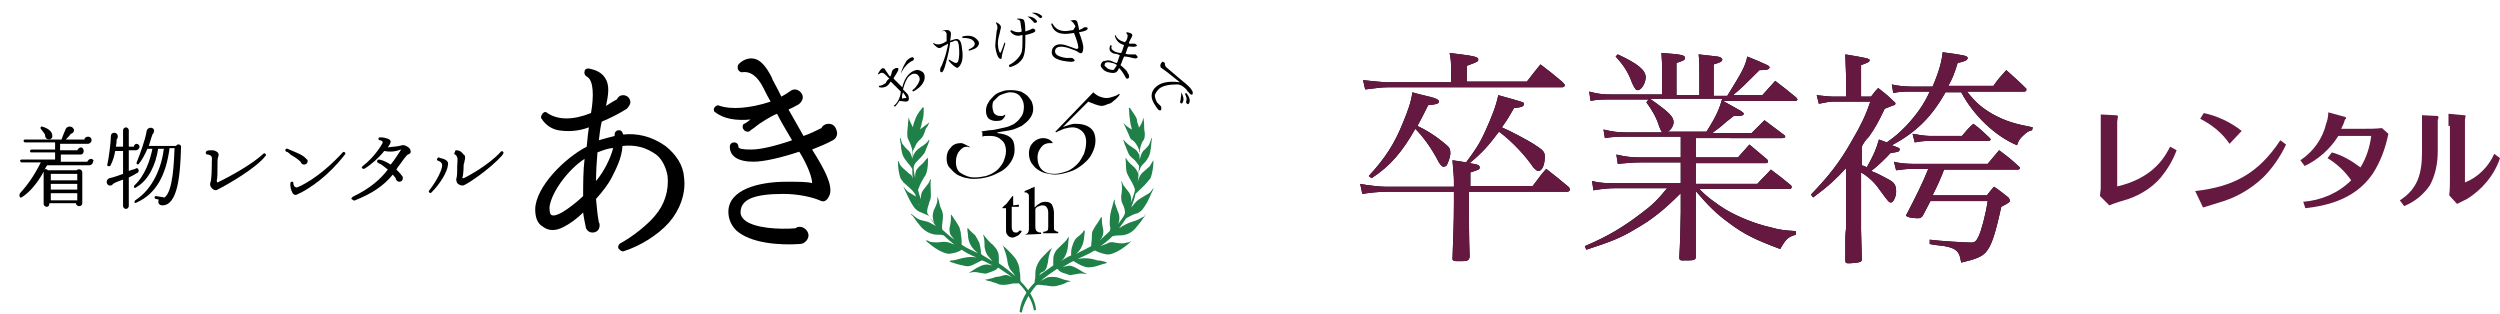 <?xml version="1.0" encoding="utf-8"?>
<!-- Generator: Adobe Illustrator 27.2.0, SVG Export Plug-In . SVG Version: 6.00 Build 0)  -->
<svg version="1.2" baseProfile="tiny" id="レイヤー_1"
	 xmlns="http://www.w3.org/2000/svg" xmlns:xlink="http://www.w3.org/1999/xlink" x="0px" y="0px" width="349.4px" height="43.9px"
	 viewBox="0 0 349.4 43.9" overflow="visible" xml:space="preserve">
<path id="Path_3_" fill="#651940" d="M295.7,26.1c5.5-1.2,7-4.5,7.6-5.6l0.9,0.5c-0.5,1.4-1.3,2.7-2.2,3.8c-1.2,1.4-2.8,2.4-4.5,3
	c-0.4,0.1-2.3,0.7-2.7,0.9l-1.3-1.3c0-0.4,0.1-0.8,0.1-1.2V16l2,0.1c0.4,0,0.4,0.1,0.4,0.2s-0.1,0.6-0.1,0.7v9.1L295.7,26.1z"/>
<path id="Shape_5_" fill="#651940" d="M306.8,26.7c5.3-0.6,8.8-2.4,11.9-7.1l0.8,0.6c-0.8,1.7-1.9,3.3-3.2,4.6
	c-1.6,1.5-3.4,2.6-5.5,3.3c-0.4,0.1-2.5,0.8-2.9,0.9L306.8,26.7z M311.6,20.1c-1-1.5-2.5-2.7-4.1-3.5l0.5-0.8
	c1.9,0.4,3.8,1.3,5.3,2.5L311.6,20.1z"/>
<path id="Path_4_" fill="#651940" d="M321.9,28.2c2.5-0.2,4.9-1.2,6.7-3c-0.9-1.3-2-2.3-3.3-3.1l0.6-0.8c1.5,0.4,2.8,1.2,4,2.1
	c0.8-1.3,1.3-2.8,1.5-4.4h-4.6c-1.1,1.8-2.8,3.3-4.7,4.2l-0.6-0.8c1.8-1.2,3.1-3,3.6-5.1c0.2-0.5,0.3-1.1,0.3-1.6l2.2,0.6
	c0.1,0,0.3,0.1,0.3,0.2s-0.2,0.2-0.2,0.3c-0.1,0.4-0.3,0.8-0.5,1.2h3.1c0.9,0,1.7,0,2.6-0.1l0.9,0.8c-0.4,2-1.1,3.9-2.2,5.6
	c-2.6,3.8-6.9,4.5-9.4,4.8L321.9,28.2z"/>
<path id="Shape_6_" fill="#651940" d="M340.7,21.1c0,1.7-0.3,3.3-1.1,4.8c-0.9,1.3-2.1,2.3-3.6,2.9l-0.6-0.8
	c2.5-1.6,3.1-3.7,3.1-6.8v-5.1l2,0.1c0.1,0,0.3,0,0.3,0.2s-0.1,0.3-0.1,0.4L340.7,21.1L340.7,21.1z M342.2,17.6v-1.7l2.1,0.2
	c0.1,0,0.3,0,0.3,0.1s-0.1,0.4-0.1,0.5v8.8c1.8-0.7,3.3-2.2,4.1-4l0.8,0.6c-0.8,2.4-2.5,4.4-4.6,5.7l-1.4,0.7l-1.1-1.2
	c0.1-0.8,0.1-1.6,0.1-2.4v-7.3L342.2,17.6z"/>
<path id="path-1" d="M205.3,26h8.9c0.8-1,1-1.4,1.9-2.4c1.4,1.1,1.8,1.4,3.1,2.5c0.2,0.2,0.2,0.3,0.2,0.4c0,0.2-0.2,0.3-0.4,0.3
	h-13.7c0,4.4,0,6.2,0.1,9.1c-0.1,0.5-0.3,0.6-1.1,0.6c-0.4,0-0.6,0-0.6,0h-0.1c-0.4,0-0.6-0.1-0.6-0.3c0.1-3,0.2-5.1,0.2-7.8
	c0-0.3,0-1,0-1.6h-9.5c-0.8,0-2.1,0.1-3.3,0.3l-0.3-1.4c1,0.2,2.8,0.4,3.6,0.4h9.5v-0.9c0-0.6-0.1-1.3-0.2-2.8
	c0.9,0.1,1.3,0.2,1.9,0.3c1.2-1.6,1.9-2.6,2.7-4.4c0.9-2,1.5-3.5,1.8-5c3.6,1,3.6,1,3.6,1.2c0,0.4-0.4,0.5-1.4,0.6
	c-0.6,1-0.7,1.3-1.7,2.7c1.2,0.5,3.6,1.8,4.4,2.3c1.4,0.9,1.6,1.1,1.6,1.8c0,1.2-0.4,2-0.9,2c-0.2,0-0.4-0.2-0.7-0.5
	c-1-1.5-2.9-3.6-4.8-5c-1.5,2-2.3,2.9-4.1,4.4c0.6,0.1,1,0.2,1,0.2c0.3,0.1,0.4,0.2,0.4,0.4c0,0.3-0.1,0.3-1.3,0.7V26H205.3z
	 M205.1,11.4h8.3c1-1.3,1-1.3,1.9-2.4c1.3,1,1.7,1.3,3,2.4c0.2,0.2,0.4,0.4,0.4,0.5c0,0.2-0.2,0.3-0.4,0.3h-24.4
	c-0.8,0-1.4,0.1-3.1,0.3l-0.3-1.3c0.9,0.1,2.9,0.3,3.4,0.3h8.9V9.6c0-0.7,0-1.2-0.2-2.2c3.2,0.4,4,0.5,4,0.9c0,0.3,0,0.3-1.6,0.9
	v2.2H205.1z M191.7,24.9l-0.4-0.3c2.3-2.5,3.6-4.5,4.8-7.5c0.7-1.7,1.1-2.8,1.3-4.2c0.6,0.2,1.2,0.3,1.5,0.4
	c1.8,0.4,2.2,0.6,2.2,0.9c0,0.3-0.4,0.4-1.5,0.5c-0.7,1.4-1,2-1.5,2.9c1.1,0.5,2.4,1.3,3.5,2.2c1,0.8,1.1,0.9,1.1,1.7
	c0,0.4-0.3,1.2-0.5,1.6c-0.1,0.1-0.3,0.2-0.4,0.2c-0.3,0-0.4-0.2-0.7-0.6c-1-2-2.3-3.7-3.3-4.7C196,21.2,194.3,23.2,191.7,24.9z
	 M237,19.1V22h5.9c0.7-0.8,0.9-1,1.6-1.8c1.1,0.9,1.4,1.2,2.5,2.1c0.1,0.2,0.1,0.3,0.1,0.3c0,0.1-0.1,0.2-0.3,0.2H237v2.9h8.6
	c0.8-0.9,1.1-1.1,1.9-2c1.2,0.9,1.6,1.2,2.8,2.2c0.1,0.1,0.1,0.2,0.1,0.3c0,0.1-0.1,0.2-0.4,0.2h-12.5c0.9,1,2.4,2.1,3.7,2.9
	c1.7,1,4.1,2,6.4,2.5c1,0.3,1.8,0.4,3.4,0.5v0.5c-1.1,0.3-1.4,0.6-2.2,2c-3.5-1.3-5.1-2.1-7.1-3.6c-1.8-1.3-3-2.5-4.7-4.5v3.2
	c0,0.6,0,2.6,0,6c0,0.5-0.3,0.5-1.9,0.5c-0.3,0-0.4-0.1-0.4-0.4v-0.1c0.1-1.5,0.2-5,0.2-6.2V27c-2.3,2.3-4,3.7-6.5,5.1
	c-1.8,1.1-3.3,1.7-6.7,2.8l-0.2-0.5c3.3-1.4,5.4-2.7,7.9-4.6c1.6-1.2,2.3-1.9,3.6-3.5h-7c-1.2,0-2.2,0.1-3.3,0.3l-0.2-1.3
	c1.2,0.3,2,0.3,3.5,0.3h8.9v-2.9h-5.7c-1,0-2,0.1-3.1,0.2l-0.2-1.3c1.3,0.3,2.1,0.4,3.3,0.4h5.7v-2.9h-7.6c-1.1,0-1.8,0-3,0.2
	l-0.2-1.2c1.3,0.3,1.9,0.4,3.2,0.4h5c-0.2-0.3-0.2-0.3-0.4-0.8c-0.4-1.3-1-2.3-1.8-3.4l0.3-0.4h-4.9c-1.6,0-2.2,0-3.2,0.2l-0.2-1.3
	c1.5,0.4,2.1,0.4,3.4,0.4h6.8v-2.9c0-1,0-1.6-0.1-2.9c2.8,0.2,3.3,0.3,3.3,0.7c0,0.3-0.3,0.4-1.2,0.7v4.5h3.2v-2.9
	c0-1.4,0-1.8-0.1-2.8c2.7,0.3,2.8,0.3,3,0.4s0.3,0.2,0.3,0.3c0,0.3-0.2,0.4-1.2,0.7v4.4h1.9c2.1-3.4,2.5-4.1,2.8-5.5
	c1,0.4,2.2,0.9,2.8,1.2c0.2,0.1,0.3,0.2,0.3,0.3c0,0.3-0.3,0.4-1.4,0.4c-2.3,2.3-2.4,2.4-3.7,3.5h4.1l1.8-2c1.3,1,1.7,1.3,2.9,2.3
	c0.1,0.1,0.2,0.2,0.2,0.3s-0.1,0.2-0.3,0.2h-10.1c1.1,0.6,1.1,0.6,2.5,1.4c0.3,0.2,0.4,0.3,0.4,0.4c0,0.2-0.3,0.3-0.7,0.3
	c0,0-0.4,0-0.7,0c-0.4,0.3-0.7,0.6-0.9,0.7c-1.2,1.1-1.5,1.2-2.1,1.7h5.5c0.8-0.8,1-1,1.8-1.8c1.2,0.9,1.6,1.2,2.8,2.1
	c0.1,0.1,0.1,0.2,0.1,0.2c0,0.1-0.1,0.2-0.4,0.2H237L237,19.1L237,19.1z M240.7,13.8h-10.1c2.7,1.9,3.3,2.5,3.3,3.3
	c0,0.4-0.3,1-0.8,1.3h5.4C239.9,16.2,240.3,15.2,240.7,13.8z M225.8,7.9l0.3-0.3c2.8,1.3,3.9,2.2,3.9,3.2c0,0.8-0.6,1.8-1.1,1.8
	c-0.3,0-0.4-0.2-0.8-1C227.6,10.2,227,9.2,225.8,7.9z M269.5,23.6h-2.2c-0.9,0-1.4,0.1-2.3,0.2l-0.3-1.2c0.6,0.2,1.8,0.3,2.6,0.3
	h10.5c0.7-0.8,0.9-1.1,1.6-1.9c1.2,0.9,1.6,1.2,2.8,2.3c0.1,0.1,0.1,0.1,0.1,0.2s-0.1,0.2-0.3,0.2h-10.3c-0.4,1.1-0.9,2.2-1.6,3.6
	h7.6c0.4-0.5,0.5-0.7,1-1.2c0.9,0.6,1.2,0.9,2,1.5c0.1,0.2,0.2,0.3,0.2,0.4c0,0.2,0,0.3-1.2,0.9c-0.9,4.1-1.4,5.5-2.2,6.4
	c-0.6,0.6-1.3,0.9-3.4,1.4c-0.2-1.2-0.4-1.5-1-1.9c-0.4-0.2-1-0.4-2.1-0.5l-0.8-0.1l-0.5-0.1v-0.6c1.6,0.2,5,0.4,5.8,0.4
	c0.5,0,0.7-0.2,1-0.8c0.4-0.8,1-3,1.3-5h-8c-0.6,1.2-0.7,1.3-1.1,2.1c-0.3,0.3-0.4,0.3-0.7,0.3c-0.9,0-1.6-0.2-1.6-0.4
	c0,0,0-0.1,0.1-0.2C267.6,27.8,268.8,25.4,269.5,23.6z M260.2,20.5v2.6c0.3,0.1,0.4,0.1,0.7,0.3c1-1.8,1.3-2.5,1.7-3.9
	c0.5,0.2,0.6,0.2,1.1,0.4c1.3-0.9,1.8-1.4,2.7-2.3c1.4-1.5,2.5-3,3.3-4.8h-2.6c-1,0-1.6,0-2.5,0.2l-0.2-1.2c0.7,0.2,2,0.3,2.8,0.3
	h2.9c0.9-2.1,1.3-3.6,1.4-4.8c3,0.4,3.5,0.5,3.5,0.8s-0.4,0.5-1.4,0.7c-0.5,1.6-0.7,2.1-1.3,3.2h6.3c0.7-1,0.9-1.2,1.8-2.2
	c1.2,1.1,1.6,1.4,2.8,2.6c0,0.1,0,0.1,0,0.2c0,0.1-0.1,0.2-0.3,0.2h-8c1.3,1.6,2,2.2,3.5,3.1c1.8,1,3.1,1.4,5.7,1.9l-0.1,0.4
	c-0.5,0.1-0.8,0.3-1.4,0.9c-0.4,0.4-0.5,0.6-0.7,1.2c-3.1-1.3-6.1-4.2-7.8-7.4h-2.2c-1.9,3.4-4.1,5.6-7.5,7.4
	c1.1,0.4,1.1,0.4,1.1,0.6c0,0.1-0.1,0.2-0.2,0.3c0,0-0.4,0.1-1.1,0.2c-0.5,0.6-2.1,2.1-2.7,2.5c0.8,0.3,1.4,0.6,2.3,1.1
	c1,0.5,1.2,0.9,1.2,1.8c0,0.7-0.4,1.5-0.7,1.5c-0.3,0-0.3,0-1.7-1.9c-0.6-0.9-1.6-1.8-2.5-2.3v8c0,0.8,0.1,2.9,0.1,4.2
	c0,0.2-0.1,0.2-0.2,0.3c-0.2,0.1-1.2,0.2-1.7,0.2c-0.3,0-0.4-0.1-0.4-0.4c0-0.9,0-0.9,0-2.5c0-0.5,0-1.2,0.1-2v-8.4
	c-1.4,1.5-2.3,2.4-4.6,4.1l-0.3-0.4c2.5-2.6,4-4.5,5.7-7.5c1.3-2.2,2-3.7,2.6-5.5h-5.2c-0.5,0-1,0.1-2,0.3l-0.3-1.2
	c0.8,0.1,1.8,0.2,2.3,0.2h1.8v-3c0-0.5-0.1-2.1-0.1-2.9c3,0.5,3.4,0.6,3.4,0.8c0,0.3-0.4,0.4-1.2,0.7v4.4h1.4c0.4-0.5,0.5-0.7,1-1.2
	c1,0.8,1.3,1,2.2,1.9c0.2,0.1,0.2,0.2,0.2,0.3s-0.1,0.2-0.2,0.2s-0.5,0.2-1.3,0.5c-0.8,1.7-1.4,2.8-2.2,3.9
	C260.6,19.7,260.4,20.1,260.2,20.5z M267.6,19.9l-0.3-1.2c0.6,0.1,1.7,0.3,2.4,0.3h4.5c0.6-0.7,0.8-1,1.6-1.7c1.1,0.8,1.3,1.1,2.3,2
	c0.1,0.1,0.1,0.2,0.1,0.2c0,0.1-0.1,0.2-0.4,0.2h-8.2C269.2,19.7,268.7,19.7,267.6,19.9z"/>
<path id="path-1_1_" fill="#651940" d="M205.3,26h8.9c0.8-1,1-1.4,1.9-2.4c1.4,1.1,1.8,1.4,3.1,2.5c0.2,0.2,0.2,0.3,0.2,0.4
	c0,0.2-0.2,0.3-0.4,0.3h-13.7c0,4.4,0,6.2,0.1,9.1c-0.1,0.5-0.3,0.6-1.1,0.6c-0.4,0-0.6,0-0.6,0h-0.1c-0.4,0-0.6-0.1-0.6-0.3
	c0.1-3,0.2-5.1,0.2-7.8c0-0.3,0-1,0-1.6h-9.5c-0.8,0-2.1,0.1-3.3,0.3l-0.3-1.4c1,0.2,2.8,0.4,3.6,0.4h9.5v-0.9
	c0-0.6-0.1-1.3-0.2-2.8c0.9,0.1,1.3,0.2,1.9,0.3c1.2-1.6,1.9-2.6,2.7-4.4c0.9-2,1.5-3.5,1.8-5c3.6,1,3.6,1,3.6,1.2
	c0,0.4-0.4,0.5-1.4,0.6c-0.6,1-0.7,1.3-1.7,2.7c1.2,0.5,3.6,1.8,4.4,2.3c1.4,0.9,1.6,1.1,1.6,1.8c0,1.2-0.4,2-0.9,2
	c-0.2,0-0.4-0.2-0.7-0.5c-1-1.5-2.9-3.6-4.8-5c-1.5,2-2.3,2.9-4.1,4.4c0.6,0.1,1,0.2,1,0.2c0.3,0.1,0.4,0.2,0.4,0.4
	c0,0.3-0.1,0.3-1.3,0.7V26H205.3z M205.1,11.4h8.3c1-1.3,1-1.3,1.9-2.4c1.3,1,1.7,1.3,3,2.4c0.2,0.2,0.4,0.4,0.4,0.5
	c0,0.2-0.2,0.3-0.4,0.3h-24.4c-0.8,0-1.4,0.1-3.1,0.3l-0.3-1.3c0.9,0.1,2.9,0.3,3.4,0.3h8.9V9.6c0-0.7,0-1.2-0.2-2.2
	c3.2,0.4,4,0.5,4,0.9c0,0.3,0,0.3-1.6,0.9v2.2H205.1z M191.7,24.9l-0.4-0.3c2.3-2.5,3.6-4.5,4.8-7.5c0.7-1.7,1.1-2.8,1.3-4.2
	c0.6,0.2,1.2,0.3,1.5,0.4c1.8,0.4,2.2,0.6,2.2,0.9c0,0.3-0.4,0.4-1.5,0.5c-0.7,1.4-1,2-1.5,2.9c1.1,0.5,2.4,1.3,3.5,2.2
	c1,0.8,1.1,0.9,1.1,1.7c0,0.4-0.3,1.2-0.5,1.6c-0.1,0.1-0.3,0.2-0.4,0.2c-0.3,0-0.4-0.2-0.7-0.6c-1-2-2.3-3.7-3.3-4.7
	C196,21.2,194.3,23.2,191.7,24.9z M237,19.1V22h5.9c0.7-0.8,0.9-1,1.6-1.8c1.1,0.9,1.4,1.2,2.5,2.1c0.1,0.2,0.1,0.3,0.1,0.3
	c0,0.1-0.1,0.2-0.3,0.2H237v2.9h8.6c0.8-0.9,1.1-1.1,1.9-2c1.2,0.9,1.6,1.2,2.8,2.2c0.1,0.1,0.1,0.2,0.1,0.3c0,0.1-0.1,0.2-0.4,0.2
	h-12.5c0.9,1,2.4,2.1,3.7,2.9c1.7,1,4.1,2,6.4,2.5c1,0.3,1.8,0.4,3.4,0.5v0.5c-1.1,0.3-1.4,0.6-2.2,2c-3.5-1.3-5.1-2.1-7.1-3.6
	c-1.8-1.3-3-2.5-4.7-4.5v3.2c0,0.6,0,2.6,0,6c0,0.5-0.3,0.5-1.9,0.5c-0.3,0-0.4-0.1-0.4-0.4v-0.1c0.1-1.5,0.2-5,0.2-6.2V27
	c-2.3,2.3-4,3.7-6.5,5.1c-1.8,1.1-3.3,1.7-6.7,2.8l-0.2-0.5c3.3-1.4,5.4-2.7,7.9-4.6c1.6-1.2,2.3-1.9,3.6-3.5h-7
	c-1.2,0-2.2,0.1-3.3,0.3l-0.2-1.3c1.2,0.3,2,0.3,3.5,0.3h8.9v-2.9h-5.7c-1,0-2,0.1-3.1,0.2l-0.2-1.3c1.3,0.3,2.1,0.4,3.3,0.4h5.7
	v-2.9h-7.6c-1.1,0-1.8,0-3,0.2l-0.2-1.2c1.3,0.3,1.9,0.4,3.2,0.4h5c-0.2-0.3-0.2-0.3-0.4-0.8c-0.4-1.3-1-2.3-1.8-3.4l0.3-0.4h-4.9
	c-1.6,0-2.2,0-3.2,0.2l-0.2-1.3c1.5,0.4,2.1,0.4,3.4,0.4h6.8v-2.9c0-1,0-1.6-0.1-2.9c2.8,0.2,3.3,0.3,3.3,0.7c0,0.3-0.3,0.4-1.2,0.7
	v4.5h3.2v-2.9c0-1.4,0-1.8-0.1-2.8c2.7,0.3,2.8,0.3,3,0.4s0.3,0.2,0.3,0.3c0,0.3-0.2,0.4-1.2,0.7v4.4h1.9c2.1-3.4,2.5-4.1,2.8-5.5
	c1,0.4,2.2,0.9,2.8,1.2c0.2,0.1,0.3,0.2,0.3,0.3c0,0.3-0.3,0.4-1.4,0.4c-2.3,2.3-2.4,2.4-3.7,3.5h4.1l1.8-2c1.3,1,1.7,1.3,2.9,2.3
	c0.1,0.1,0.2,0.2,0.2,0.3s-0.1,0.2-0.3,0.2h-10.1c1.1,0.6,1.1,0.6,2.5,1.4c0.3,0.2,0.4,0.3,0.4,0.4c0,0.2-0.3,0.3-0.7,0.3
	c0,0-0.4,0-0.7,0c-0.4,0.3-0.7,0.6-0.9,0.7c-1.2,1.1-1.5,1.2-2.1,1.7h5.5c0.8-0.8,1-1,1.8-1.8c1.2,0.9,1.6,1.2,2.8,2.1
	c0.1,0.1,0.1,0.2,0.1,0.2c0,0.1-0.1,0.2-0.4,0.2H237L237,19.1L237,19.1z M240.7,13.8h-10.1c2.7,1.9,3.3,2.5,3.3,3.3
	c0,0.4-0.3,1-0.8,1.3h5.4C239.9,16.2,240.3,15.2,240.7,13.8z M225.8,7.9l0.3-0.3c2.8,1.3,3.9,2.2,3.9,3.2c0,0.8-0.6,1.8-1.1,1.8
	c-0.3,0-0.4-0.2-0.8-1C227.6,10.2,227,9.2,225.8,7.9z M269.5,23.6h-2.2c-0.9,0-1.4,0.1-2.3,0.2l-0.3-1.2c0.6,0.2,1.8,0.3,2.6,0.3
	h10.5c0.7-0.8,0.9-1.1,1.6-1.9c1.2,0.9,1.6,1.2,2.8,2.3c0.1,0.1,0.1,0.1,0.1,0.2s-0.1,0.2-0.3,0.2h-10.3c-0.4,1.1-0.9,2.2-1.6,3.6
	h7.6c0.4-0.5,0.5-0.7,1-1.2c0.9,0.6,1.2,0.9,2,1.5c0.1,0.2,0.2,0.3,0.2,0.4c0,0.2,0,0.3-1.2,0.9c-0.9,4.1-1.4,5.5-2.2,6.4
	c-0.6,0.6-1.3,0.9-3.4,1.4c-0.2-1.2-0.4-1.5-1-1.9c-0.4-0.2-1-0.4-2.1-0.5l-0.8-0.1l-0.5-0.1v-0.6c1.6,0.2,5,0.4,5.8,0.4
	c0.5,0,0.7-0.2,1-0.8c0.4-0.8,1-3,1.3-5h-8c-0.6,1.2-0.7,1.3-1.1,2.1c-0.3,0.3-0.4,0.3-0.7,0.3c-0.9,0-1.6-0.2-1.6-0.4
	c0,0,0-0.1,0.1-0.2C267.6,27.8,268.8,25.4,269.5,23.6z M260.2,20.5v2.6c0.3,0.1,0.4,0.1,0.7,0.3c1-1.8,1.3-2.5,1.7-3.9
	c0.5,0.2,0.6,0.2,1.1,0.4c1.3-0.9,1.8-1.4,2.7-2.3c1.4-1.5,2.5-3,3.3-4.8h-2.6c-1,0-1.6,0-2.5,0.2l-0.2-1.2c0.7,0.2,2,0.3,2.8,0.3
	h2.9c0.9-2.1,1.3-3.6,1.4-4.8c3,0.4,3.5,0.5,3.5,0.8s-0.4,0.5-1.4,0.7c-0.5,1.6-0.7,2.1-1.3,3.2h6.3c0.7-1,0.9-1.2,1.8-2.2
	c1.2,1.1,1.6,1.4,2.8,2.6c0,0.1,0,0.1,0,0.2c0,0.1-0.1,0.2-0.3,0.2h-8c1.3,1.6,2,2.2,3.5,3.1c1.8,1,3.1,1.4,5.7,1.9l-0.1,0.4
	c-0.5,0.1-0.8,0.3-1.4,0.9c-0.4,0.4-0.5,0.6-0.7,1.2c-3.1-1.3-6.1-4.2-7.8-7.4h-2.2c-1.9,3.4-4.1,5.6-7.5,7.4
	c1.1,0.4,1.1,0.4,1.1,0.6c0,0.1-0.1,0.2-0.2,0.3c0,0-0.4,0.1-1.1,0.2c-0.5,0.6-2.1,2.1-2.7,2.5c0.8,0.3,1.4,0.6,2.3,1.1
	c1,0.5,1.2,0.9,1.2,1.8c0,0.7-0.4,1.5-0.7,1.5c-0.3,0-0.3,0-1.7-1.9c-0.6-0.9-1.6-1.8-2.5-2.3v8c0,0.8,0.1,2.9,0.1,4.2
	c0,0.2-0.1,0.2-0.2,0.3c-0.2,0.1-1.2,0.2-1.7,0.2c-0.3,0-0.4-0.1-0.4-0.4c0-0.9,0-0.9,0-2.5c0-0.5,0-1.2,0.1-2v-8.4
	c-1.4,1.5-2.3,2.4-4.6,4.1l-0.3-0.4c2.5-2.6,4-4.5,5.7-7.5c1.3-2.2,2-3.7,2.6-5.5h-5.2c-0.5,0-1,0.1-2,0.3l-0.3-1.2
	c0.8,0.1,1.8,0.2,2.3,0.2h1.8v-3c0-0.5-0.1-2.1-0.1-2.9c3,0.5,3.4,0.6,3.4,0.8c0,0.3-0.4,0.4-1.2,0.7v4.4h1.4c0.4-0.5,0.5-0.7,1-1.2
	c1,0.8,1.3,1,2.2,1.9c0.2,0.1,0.2,0.2,0.2,0.3s-0.1,0.2-0.2,0.2s-0.5,0.2-1.3,0.5c-0.8,1.7-1.4,2.8-2.2,3.9
	C260.6,19.7,260.4,20.1,260.2,20.5z M267.6,19.9l-0.3-1.2c0.6,0.1,1.7,0.3,2.4,0.3h4.5c0.6-0.7,0.8-1,1.6-1.7c1.1,0.8,1.3,1.1,2.3,2
	c0.1,0.1,0.1,0.2,0.1,0.2c0,0.1-0.1,0.2-0.4,0.2h-8.2C269.2,19.7,268.7,19.7,267.6,19.9z"/>
<path fill="#1F8048" d="M127.9,27.4c-0.3-0.2-0.7-0.4-1-0.6c-0.2-0.2-0.5-0.5-0.6-0.7l0,0v0.1c0.4,0.8,0.7,1.6,1.2,2.4
	c0.3,0.5,0.6,0.8,1,1c0.5,0.2,1,0.4,1.4,0.6c0.2,0.5,0.6,1,0.9,1.4c-0.5-0.3-1-0.6-1.5-0.7s-1-0.2-1.4-0.6c-0.2-0.1-0.2-0.2-0.4-0.3
	c-0.1-0.1-0.1-0.2-0.1-0.1c-0.1,0.1,0,0.2,0.1,0.2l0.3,0.4c0.3,0.5,0.7,0.9,1,1.3c0.7,0.7,1.5,1,2.2,1c0.3,0,0.6,0,0.9,0.1
	c0.5,0.5,1,0.9,1.5,1.3l-0.5-0.2c-0.4-0.2-0.8-0.2-1.2-0.2c-0.6,0.1-1,0.1-1.7,0c-0.2-0.1-0.3-0.2-0.6-0.2c0.1,0.2,0.2,0.2,0.3,0.3
	c0.7,0.6,1.4,1.1,2.2,1.4c0.5,0.2,0.8,0.2,1.2,0.1c0.5-0.1,0.9-0.2,1.3-0.5c0.7,0.5,1.4,0.8,2.1,1.1c-0.9-0.2-1.8,0-2.5,0.2
	c-0.3,0.1-0.7,0.2-1.1,0.2l-0.2,0.1c0,0,0.1,0,0.1,0.1c0.6,0.2,1.2,0.4,1.8,0.5c0.6,0.2,1,0.1,1.4-0.1c0.4-0.2,0.8-0.4,1.2-0.6h0.1
	c0.5,0.2,1,0.5,1.4,0.7l-0.5-0.1c-0.6-0.1-1,0.1-1.4,0.3c-0.5,0.2-0.9,0.6-1.4,0.8l0,0h0.2c0.4-0.1,0.8-0.1,1.2,0l0.6,0.1
	c0.3,0.1,0.6,0,0.8-0.1c0.3-0.1,0.6-0.2,1-0.4l0.2-0.2l0.1-0.1c0.7,0.5,1.4,0.9,2,1.4c-0.2-0.1-0.3-0.2-0.4-0.2
	c-0.3-0.2-0.6-0.2-0.9-0.1c-0.3,0.1-0.7,0.2-1,0.2c-0.5,0.2-1,0.3-1.5,0.4h-0.1c0.3,0.1,0.6,0.2,0.8,0.2c0.4,0.2,0.8,0.2,1.1,0.4
	c0.6,0.2,1.1,0.1,1.7,0c0.3-0.1,0.6-0.1,1-0.1h0.2c0.2,0.2,1.8,1.8,2.1,3.8l0.3-0.1c-0.2-2.1-1.9-3.7-2.1-3.9
	c-0.1-0.2-0.1-0.2-0.1-0.4c0-0.4,0-0.7-0.1-1.1c0-0.6-0.2-1.2-0.6-1.8c-0.3-0.4-0.6-0.7-1-1.1c-0.2-0.2-0.5-0.5-0.8-0.7
	c0,0.1,0,0.1,0.1,0.1c0.2,0.6,0.4,1,0.5,1.6c0.1,0.3,0.1,0.7,0.2,1c0.1,0.3,0.2,0.6,0.4,0.8s0.4,0.5,0.6,0.8
	c-0.7-0.6-1.4-1.2-2.3-1.8c0-0.1,0-0.2,0-0.2v-0.3c0-0.3,0-0.7-0.1-1c-0.1-0.2-0.2-0.5-0.4-0.7s-0.3-0.4-0.6-0.6
	c-0.3-0.3-0.6-0.6-0.9-1c0-0.1-0.1-0.1-0.2-0.2l0,0c0.2,0.6,0.2,1.1,0.2,1.7c0.1,0.5,0.2,1,0.6,1.4l0.5,0.6c-0.5-0.3-1-0.6-1.5-0.9
	c0-0.1-0.1-0.1-0.1-0.2c0-0.5-0.1-0.9-0.2-1.4c-0.2-0.4-0.4-0.8-0.6-1.1c-0.3-0.3-0.7-0.6-1-1c0,0,0,0-0.1,0v0.2
	c0,0.3,0.1,0.6,0.1,1c0.1,0.9,0.5,1.6,1.4,2.3l0,0c-0.8-0.4-1.6-0.7-2.3-1.2c0-0.5,0-0.9-0.1-1.4c0-0.3-0.1-0.6-0.2-1
	c-0.3-0.6-0.7-1.1-1-1.6c-0.1-0.1-0.1-0.2-0.2-0.2c0,0.2,0,0.3,0,0.5c0,0.5-0.1,1-0.2,1.4c0,0.3,0,0.7,0.2,1
	c0.2,0.2,0.3,0.4,0.5,0.6c-0.6-0.4-1.1-0.9-1.7-1.4V32c-0.1-0.3,0-0.6,0-0.8c0.1-0.7,0.2-1.4-0.2-2.1c-0.2-0.4-0.2-0.8-0.3-1.1
	l-0.1-0.3c0,0,0-0.1-0.1-0.1s0,0.1,0,0.1c0,0.2,0,0.2,0,0.4c-0.1,0.5-0.3,0.9-0.5,1.3c-0.2,0.6-0.2,1.2,0.1,1.8
	c-0.4-0.5-0.7-0.9-1-1.4c-0.1-0.6,0.2-1.1,0.3-1.6c0.2-0.4,0.2-0.7,0.2-1.1c0-0.6-0.1-1.4,0-2V25l0,0c-0.2,0.2-0.2,0.5-0.4,0.7
	c-0.2,0.3-0.5,0.6-0.7,0.9s-0.3,0.6-0.3,1.1c0,0.2,0.1,0.5,0.2,0.7c-0.2-0.6-0.5-1.3-0.6-1.9l0.1-0.2c0.2-0.6,0.5-1.1,0.8-1.6
	c0.2-0.2,0.2-0.4,0.3-0.6c0.2-0.7,0.2-1.4,0.2-2.1c-0.1,0.1-0.1,0.2-0.2,0.2c-0.2,0.2-0.3,0.4-0.5,0.6s-0.6,0.5-0.8,0.8
	c-0.2,0.2-0.3,0.6-0.3,1v0.3c-0.1-0.5-0.2-1-0.2-1.4l0,0v-0.2c0.1-0.4,0.3-0.6,0.6-0.9s0.6-0.6,0.9-1c0.2-0.4,0.3-0.8,0.5-1.2
	l0.2-0.6l-0.1-0.1v0.1c-0.2,0.2-0.3,0.4-0.6,0.6c-0.2,0.2-0.5,0.3-0.7,0.5c-0.3,0.2-0.6,0.5-0.8,0.9c-0.1,0.2-0.1,0.4-0.2,0.6
	c0-0.4,0-0.8,0.1-1.2c0.1,0,0.1-0.1,0.1-0.1c0-0.1,0-0.2,0.1-0.2c0.2-0.5,0.4-0.9,0.8-1.2c0.2-0.2,0.4-0.4,0.5-0.7
	c0.2-0.4,0.2-0.8,0.5-1.1l0.3-0.6l0,0c-0.4,0.3-0.8,0.6-1.2,0.9l-0.1,0.1l0.1-0.4c0.1-0.2,0.1-0.5,0.2-0.8c0.2-0.6,0.2-1.1,0.2-1.7
	c0-0.1,0-0.2-0.1-0.2s-0.1,0.1-0.2,0.2c-0.5,0.6-0.8,1.1-1,1.8c-0.1,0.2-0.2,0.6-0.2,0.8l0,0c-0.2-0.4-0.5-0.9-0.6-1.4l0,0l-0.1,0.8
	c0,0.5-0.1,0.9-0.1,1.4c0,0.4,0,0.7,0.2,1c0.2,0.4,0.4,0.9,0.5,1.4c0,0.1,0,0.2,0,0.2v0.1c0,0.2-0.1,0.6-0.1,0.8v-0.2
	c-0.1-0.5-0.3-0.8-0.6-1c-0.2-0.2-0.4-0.4-0.6-0.7c-0.2-0.2-0.2-0.5-0.3-0.8v-0.1h-0.1c0,0.2,0,0.6,0.1,0.8c0,0.5,0.1,1,0.2,1.4
	c0.2,0.6,0.5,0.9,0.8,1.3c0.2,0.2,0.4,0.5,0.6,0.8c0,0.4,0,0.9,0.1,1.4c-0.1-0.3-0.2-0.6-0.5-0.7c-0.3-0.3-0.6-0.5-0.9-0.8
	c-0.2-0.2-0.4-0.4-0.5-0.7c-0.1-0.1,0-0.2-0.2-0.3c0,0.9,0.1,1.8,0.4,2.5c0.2,0.2,0.3,0.5,0.5,0.6c0.5,0.5,1,0.8,1.4,1.4l0.1,0.1
	c0.2,0.6,0.3,1.2,0.6,1.8l-0.2-0.4C128.6,27.8,128.2,27.6,127.9,27.4z"/>
<path fill="#1F8048" d="M146.3,37.3c0.1-0.4,0.2-0.7,0.2-1c0.1-0.6,0.2-1,0.5-1.6c0,0,0-0.1,0.1-0.1c-0.3,0.2-0.6,0.5-0.8,0.7
	c-0.3,0.3-0.7,0.7-1,1.1c-0.4,0.6-0.6,1.2-0.6,1.8c0,0.4,0,0.7-0.1,1.1v0.2c-0.2,0.2-1.9,1.8-2.1,4.1l0.3,0.1c0.4-2,1.8-3.5,2-3.8
	c0.2-0.1,0.2-0.1,0.4-0.1c0.3,0,0.7,0.1,1,0.1c0.6,0.1,1.1,0.2,1.7,0c0.4-0.1,0.8-0.2,1.1-0.4c0.2-0.1,0.6-0.2,0.8-0.2
	c-0.1,0-0.1,0-0.1,0c-0.6-0.1-1-0.2-1.5-0.4c-0.3-0.1-0.6-0.2-1-0.2c-0.3,0-0.6,0-0.9,0.1c-0.3,0.2-0.6,0.3-0.9,0.5
	c0.7-0.6,1.4-1.1,2.3-1.7c0.1,0,0.2,0,0.2,0.1l0.2,0.2c0.3,0.2,0.6,0.3,1,0.4c0.2,0.1,0.5,0.2,0.8,0.1l0.6-0.1
	c0.4-0.1,0.8-0.1,1.2,0h0.2l0,0c-0.5-0.2-1-0.6-1.4-0.8s-0.9-0.5-1.4-0.3c-0.2,0-0.5,0.1-0.6,0.1c0.5-0.2,1-0.6,1.5-0.8
	c0.1,0,0.1,0,0.2,0.1c0.4,0.2,0.8,0.5,1.2,0.6c0.4,0.2,0.8,0.2,1.4,0.1c0.6-0.1,1.2-0.4,1.8-0.5c0,0,0,0,0.1-0.1l-0.2-0.1
	c-0.4-0.1-0.7-0.2-1.1-0.2c-0.9-0.3-1.8-0.4-2.8-0.2l0,0c0.8-0.4,1.6-0.7,2.4-1.2c0.4,0.2,0.9,0.4,1.4,0.5c0.3,0.1,0.7,0.1,1.2-0.1
	c0.8-0.3,1.5-0.8,2.2-1.4c0.1-0.1,0.2-0.2,0.3-0.3c-0.2,0.1-0.4,0.2-0.6,0.2c-0.6,0.2-1.1,0.1-1.7,0c-0.4-0.1-0.7-0.1-1.2,0.2
	c-0.2,0.1-0.6,0.2-0.8,0.3c0.6-0.4,1.2-0.9,1.7-1.4h0.1c0.3-0.1,0.6-0.1,0.9-0.1c0.7,0,1.5-0.2,2.2-1c0.3-0.4,0.7-0.8,1-1.3l0.3-0.4
	c0-0.1,0.1-0.2,0.1-0.2c-0.1-0.1-0.1,0.1-0.1,0.1c-0.1,0.2-0.2,0.2-0.4,0.3c-0.5,0.3-1,0.5-1.4,0.6c-0.6,0.2-1.2,0.5-1.8,0.9
	c0.4-0.5,0.7-1,1-1.4c0.6-0.3,1-0.6,1.6-0.7c0.4-0.2,0.7-0.5,1-1c0.5-0.7,0.8-1.6,1.2-2.4v-0.1l0,0c-0.2,0.2-0.4,0.6-0.6,0.7
	c-0.3,0.2-0.7,0.4-1,0.6s-0.7,0.4-1,0.8c-0.2,0.2-0.3,0.4-0.5,0.6c0.2-0.6,0.5-1.3,0.6-1.9l0.2-0.2c0.5-0.5,1-0.9,1.4-1.4
	c0.2-0.2,0.3-0.4,0.5-0.6c0.3-0.8,0.4-1.7,0.4-2.5c-0.1,0.1-0.1,0.2-0.2,0.3c-0.2,0.3-0.3,0.6-0.5,0.7c-0.3,0.3-0.6,0.5-0.9,0.8
	c-0.2,0.2-0.4,0.6-0.5,0.9l-0.1,0.3c0.1-0.5,0.1-1,0.2-1.5l0,0l0.1-0.2c0.1-0.4,0.3-0.6,0.6-0.9s0.6-0.7,0.8-1.3
	c0.1-0.5,0.2-1,0.2-1.4c0-0.2,0.1-0.6,0.1-0.8h-0.1v0.1c-0.1,0.3-0.2,0.6-0.3,0.8s-0.4,0.5-0.6,0.7c-0.3,0.2-0.5,0.6-0.6,1
	c-0.1,0.2-0.1,0.4-0.1,0.6c0-0.4-0.1-0.9-0.1-1.2c0.1,0,0.1-0.1,0.1-0.1c0-0.1,0-0.2,0-0.2c0.1-0.5,0.2-1,0.5-1.4
	c0.2-0.2,0.2-0.6,0.2-1c-0.1-0.5-0.1-0.9-0.1-1.4l-0.1-0.8l0,0c-0.1,0.6-0.3,1-0.6,1.4v0.1l-0.1-0.4c-0.1-0.2-0.2-0.5-0.2-0.8
	c-0.2-0.6-0.6-1-0.9-1.5c-0.1-0.1-0.1-0.2-0.2-0.1c-0.1,0,0,0.2,0,0.2c0,0.6,0.1,1.4,0.2,2l0.2,0.8l0,0c-0.4-0.2-0.8-0.5-1.2-0.9
	l0,0l0.3,0.6c0.2,0.4,0.3,0.7,0.5,1.1c0.1,0.3,0.2,0.6,0.5,0.7c0.4,0.3,0.6,0.7,0.8,1.1c0,0.1,0.1,0.2,0.1,0.2V21
	c0,0.2,0,0.6,0.1,0.8l-0.1-0.2c-0.2-0.4-0.4-0.7-0.8-0.9c-0.2-0.2-0.5-0.3-0.7-0.5s-0.4-0.3-0.6-0.6v-0.1l-0.1,0.1l0.2,0.6
	c0.2,0.4,0.3,0.8,0.5,1.2c0.2,0.5,0.6,0.7,0.9,1c0.2,0.2,0.4,0.5,0.6,0.8c0,0.4-0.1,0.9-0.1,1.3c0-0.3-0.2-0.6-0.3-0.8
	c-0.2-0.3-0.6-0.6-0.8-0.8c-0.2-0.2-0.4-0.4-0.5-0.6c-0.1-0.1-0.1-0.2-0.2-0.2c0.1,0.7,0,1.4,0.2,2.1c0.1,0.2,0.2,0.4,0.3,0.6
	c0.3,0.5,0.6,1,0.8,1.6v0.3c-0.2,0.6-0.3,1.1-0.6,1.7l0.1-0.4c0-0.5-0.1-0.8-0.3-1.1c-0.2-0.3-0.5-0.6-0.7-0.9
	c-0.2-0.2-0.2-0.5-0.4-0.7l0,0v0.1c0.2,0.6,0.1,1.3,0,2c0,0.4,0,0.8,0.2,1.1c0.2,0.4,0.4,1,0.3,1.4c-0.2,0.5-0.6,0.9-0.9,1.4
	c0.2-0.6,0.2-1.1,0-1.6c-0.2-0.4-0.3-0.9-0.5-1.3c0-0.2,0-0.2,0-0.4c0-0.1,0-0.1,0-0.1c-0.1,0-0.1,0.1-0.1,0.1l-0.1,0.3
	c-0.1,0.4-0.2,0.8-0.3,1.1c-0.2,0.7-0.2,1.4-0.2,2.1c0.1,0.2,0.1,0.6,0,0.8c-0.5,0.5-1,0.9-1.4,1.3c0.1-0.2,0.2-0.2,0.3-0.4
	c0.2-0.4,0.2-0.7,0.2-1c-0.1-0.5-0.2-1-0.2-1.4c0-0.2,0-0.3,0-0.5c-0.1,0.1-0.2,0.2-0.2,0.2c-0.3,0.6-0.7,1-1,1.6
	c-0.2,0.3-0.2,0.6-0.2,1s-0.1,0.9-0.1,1.3c-0.7,0.4-1.4,0.7-2.1,1.1c0.7-0.6,1-1.4,1.1-2.1c0-0.3,0.1-0.7,0.1-1v-0.2h-0.1
	c-0.2,0.4-0.6,0.7-1,1c-0.3,0.3-0.5,0.7-0.6,1.1c-0.2,0.5-0.2,0.9-0.2,1.4l0,0c-0.5,0.2-1,0.5-1.4,0.8l0.3-0.3
	c0.4-0.5,0.5-1,0.6-1.4c0.1-0.6,0.1-1.1,0.2-1.7l0,0c-0.1,0.1-0.1,0.1-0.2,0.2c-0.2,0.4-0.6,0.7-0.9,1c-0.2,0.2-0.3,0.3-0.6,0.6
	c-0.2,0.2-0.3,0.5-0.4,0.7c-0.1,0.3-0.1,0.7-0.1,1v0.3v0.2c-0.7,0.5-1.4,1-2,1.4l0.3-0.4C146.1,37.9,146.2,37.6,146.3,37.3z"/>
<path d="M137.1,18.4c0.3-0.1,0.7-0.1,1.2-0.2c0.4,0,0.9-0.1,1.3-0.2c0.4-0.1,0.9-0.2,1.3-0.3c0.4-0.2,0.8-0.3,1.1-0.6
	c0.3-0.2,0.6-0.6,0.8-0.9c0.2-0.3,0.3-0.8,0.3-1.3c0-0.6-0.2-1-0.5-1.4s-0.8-0.6-1.4-0.6c-0.3,0-0.6,0.1-0.9,0.2
	c-0.3,0.1-0.6,0.2-0.8,0.4s-0.4,0.4-0.6,0.6s-0.2,0.6-0.2,0.8c0,0.3,0.1,0.6,0.2,0.9c0.2,0.2,0.4,0.4,0.8,0.4c0.2,0,0.3,0,0.4,0
	c0.1,0,0.2-0.1,0.4-0.2c0,0.3-0.2,0.5-0.4,0.7c-0.2,0.2-0.6,0.2-1,0.2s-0.8-0.2-1-0.4c-0.2-0.3-0.3-0.6-0.3-1s0.1-0.8,0.3-1.1
	c0.2-0.4,0.5-0.7,0.8-1s0.7-0.5,1.1-0.6c0.4-0.2,0.9-0.2,1.4-0.2s0.9,0.1,1.3,0.2c0.3,0.2,0.6,0.3,0.9,0.6c0.2,0.2,0.4,0.5,0.6,0.8
	c0.1,0.3,0.2,0.6,0.2,1c0,0.6-0.2,1-0.5,1.4c-0.3,0.4-0.7,0.7-1.1,1c-0.5,0.2-1,0.5-1.6,0.6s-1.2,0.2-1.8,0.3v0.1
	c0.7,0.1,1.3,0.2,1.8,0.6s0.6,1,0.6,1.8c0,0.6-0.2,1.1-0.5,1.6s-0.8,1-1.3,1.3c-0.6,0.3-1.1,0.6-1.8,0.8c-0.7,0.2-1.4,0.3-2.1,0.3
	c-0.5,0-1-0.1-1.4-0.2c-0.5-0.2-0.9-0.3-1.2-0.6c-0.3-0.2-0.6-0.6-0.9-0.9c-0.2-0.3-0.3-0.7-0.3-1.2c0-0.6,0.2-1.1,0.6-1.5
	c0.3-0.4,0.8-0.6,1.4-0.6c0.2,0,0.4,0.1,0.6,0.2c0.2,0.1,0.4,0.2,0.6,0.3v0.1c-0.1,0-0.2-0.1-0.3-0.1c-0.5,0-0.8,0.2-1.1,0.6
	c-0.3,0.3-0.5,0.9-0.5,1.5c0,0.7,0.2,1.3,0.7,1.6c0.5,0.3,1.1,0.6,1.9,0.6c0.6,0,1.1-0.1,1.6-0.2c0.6-0.2,1-0.4,1.4-0.7
	c0.4-0.3,0.7-0.7,1-1.2c0.2-0.5,0.4-1,0.4-1.6s-0.2-1.2-0.6-1.5c-0.4-0.4-0.9-0.6-1.5-0.6c-0.2,0-0.4,0-0.6,0c-0.2,0-0.4,0-0.6,0.1
	v-0.5C137.3,18.4,137.1,18.4,137.1,18.4z"/>
<path d="M142.4,28.6v0.3h-1v2.7c0,0.2,0,0.4,0.1,0.6s0.2,0.3,0.5,0.3c0.1,0,0.2,0,0.3-0.1c0.1-0.1,0.2-0.2,0.3-0.2l0.2,0.1l-0.1,0.2
	c-0.2,0.2-0.3,0.4-0.6,0.5c-0.2,0.1-0.4,0.2-0.6,0.2c-0.4,0-0.6-0.2-0.8-0.5c-0.1-0.2-0.1-0.4-0.1-0.7v-2.9h-0.5l0,0l0,0V29
	c0,0,0.1-0.1,0.2-0.2c0.2-0.2,0.4-0.3,0.5-0.5c0.1-0.1,0.3-0.4,0.7-0.9c0.1,0,0.1,0,0.1,0s0,0,0,0.1v1.2L142.4,28.6L142.4,28.6
	L142.4,28.6z"/>
<path d="M143.1,32.8c0.2,0,0.4-0.1,0.5-0.2c0.1-0.1,0.2-0.3,0.2-0.6v-4.5c0-0.2,0-0.3-0.1-0.4s-0.2-0.2-0.3-0.2h-0.1h-0.1v-0.2
	c0.2-0.1,0.3-0.1,0.5-0.2s0.3-0.1,0.4-0.2l0.5-0.2l0,0V29c0.2-0.2,0.4-0.4,0.6-0.5c0.2-0.2,0.6-0.3,0.9-0.3c0.5,0,0.9,0.2,1,0.6
	c0.1,0.2,0.2,0.6,0.2,0.9v1.9c0,0.3,0,0.6,0.1,0.6s0.2,0.2,0.5,0.2v0.2h-2.1v-0.2c0.2,0,0.5-0.1,0.6-0.2c0.1-0.1,0.1-0.3,0.1-0.6
	v-1.9c0-0.3-0.1-0.6-0.2-0.7c-0.1-0.2-0.3-0.3-0.6-0.3c-0.2,0-0.5,0.1-0.7,0.2s-0.3,0.3-0.3,0.3v2.5c0,0.3,0.1,0.6,0.2,0.6
	c0.1,0.1,0.2,0.2,0.6,0.2v0.2L143.1,32.8L143.1,32.8C143.2,32.8,143.1,32.8,143.1,32.8z"/>
<path d="M124.3,11l-0.6-0.6c-0.3-0.3-0.6-0.3-0.9,0l-0.1-0.1c0.4-0.7,0.7-1,1-0.6c0,0.1,0.1,0.1,0.1,0.2c0.2,0.2,0.3,0.5,0.6,0.8
	c0.2-0.2,0.2-0.6,0.3-0.8c0.1-0.2,0.1-0.2,0.2-0.2c0.1-0.1,0.2-0.2,0.4-0.2c0.1,0,0.1,0,0.2,0c0.2,0.2-0.1,0.6-0.6,1.4V11l1.2,1.2
	c0.2-0.8,0.5-1.4,0.9-1.8c0.3-0.3,0.6-0.5,1-0.6c0.4-0.1,0.7,0.1,1,0.3c0.2,0.2,0.3,0.6,0.2,1c-0.1,0.3-0.2,0.6-0.6,1
	c-0.2,0.2-0.6,0.5-1,0.7l-0.1-0.2c0.3-0.2,0.5-0.4,0.6-0.6c0.2-0.2,0.3-0.5,0.4-0.7c0.1-0.3,0-0.6-0.2-0.8s-0.4-0.2-0.6-0.2
	s-0.5,0.2-0.7,0.4c-0.3,0.3-0.6,1-0.8,1.8l0.5,0.5c0.2,0.2,0.3,0.4,0.3,0.6c0.1,0.4-0.1,0.6-0.4,0.6l-0.9-0.1
	c-0.2,0.3-0.4,0.6-0.6,0.8l-0.2-0.1c0.5-0.4,0.9-1,1-2l-1.4-1.4c-0.2,0.2-0.2,0.3-0.4,0.5c-0.3,0.3-0.8,0.4-1.2,0.3l-0.1-0.2
	c0.4,0,0.7-0.2,1-0.4C123.9,11.3,124.1,11.1,124.3,11z M126.1,13.8c0.2-0.1,0.3-0.1,0.5-0.1c0.1,0,0.1-0.1,0-0.2
	c-0.1-0.2-0.2-0.3-0.4-0.6C126.1,13.2,126,13.5,126.1,13.8C126,13.8,126.1,13.8,126.1,13.8z M125.9,10.3c0.2-0.9,0.6-1.4,0.8-1.8
	c0.3-0.3,0.6-0.5,0.8-0.5s0.3,0.2,0.2,0.3c0,0.1-0.1,0.2-0.2,0.2C126.9,8.8,126.3,9.4,125.9,10.3L125.9,10.3z"/>
<path d="M132.3,5.7c0-0.4,0-0.7,0-1c-0.1-0.3-0.3-0.5-0.7-0.3l0,0c0.2-0.2,0.6-0.2,0.8-0.2s0.4,0.1,0.5,0.4c0,0.2,0,0.5-0.1,1.1
	c0.2-0.1,0.3-0.1,0.6-0.2c0.6-0.2,0.9,0.2,1,0.9c0.2,1.2,0.2,2.1-0.2,2.7c-0.2,0.3-0.4,0.5-0.6,0.3c-0.2-0.1-0.6-0.4-1-0.9V8.3
	c0.5,0.3,0.8,0.5,1,0.5s0.2-0.1,0.3-0.2c0.2-0.6,0.2-1.4,0.1-2.3c-0.1-0.5-0.2-0.7-0.6-0.6c-0.2,0.1-0.4,0.2-0.6,0.2
	c-0.1,0.9-0.3,1.8-0.6,2.9c-0.2,0.8-0.4,1.3-0.6,1.3s-0.2-0.1-0.2-0.3s0-0.3,0.2-0.6c0.2-0.5,0.5-1.2,0.7-2.1c0.1-0.4,0.2-0.8,0.2-1
	c-0.3,0.2-0.6,0.3-0.9,0.5c-0.1,0.1-0.2,0.1-0.2,0.1c-0.3,0.1-0.6-0.2-1-0.6l0.1-0.1c0.2,0.2,0.4,0.2,0.8,0.2c0.1,0,0.3-0.1,0.6-0.2
	l0.3-0.2h0.1V5.7z M135.4,6.9c0.5-0.2,0.7-0.4,0.8-0.6s0-0.5-0.3-0.7c-0.2-0.2-0.7-0.3-1.4-0.3V5.1c0.8-0.2,1.4-0.1,1.8,0.2
	s0.6,0.6,0.5,0.9s-0.4,0.6-0.8,0.7c-0.2,0.1-0.3,0.1-0.6,0.2V6.9z"/>
<path d="M140.4,5.9l0.1,0.2c-0.3,1-0.5,1.6-0.5,1.9c0,0.3-0.2,0.3-0.4,0.1c-0.2-0.2-0.4-0.8-0.5-1.6c0-0.5,0.1-1.2,0.2-2.2
	c0.1-0.2,0.1-0.4,0.1-0.5c0-0.2-0.1-0.4-0.2-0.6V3.1c0.5,0.2,0.7,0.5,0.7,0.7c0,0.1-0.1,0.4-0.2,0.9c-0.2,0.7-0.3,1.3-0.2,1.8
	c0,0.2,0.1,0.6,0.2,0.8c0.1,0.2,0.2,0,0.3-0.3C140.2,6.5,140.3,6.2,140.4,5.9z M142.8,4.4c-0.1-0.8-0.2-1.3-0.2-1.4
	c-0.1-0.2-0.2-0.3-0.5-0.3l0.1-0.1c0,0,0.1,0,0.2,0c0.4,0,0.6,0.1,0.7,0.2c0.1,0.2,0.2,0.6,0.2,1.6c0.3-0.1,0.6-0.2,0.8-0.3
	c0.1-0.1,0.2-0.1,0.2-0.1c0.2,0,0.2,0,0.3,0.1s0.1,0.1,0.1,0.2c0,0.2-0.5,0.4-1.4,0.6V5c0,0.2,0,0.5,0,0.9c0,1-0.1,1.8-0.4,2.3
	c-0.4,0.6-1,1-1.8,1.2L141,9.1c0.8-0.4,1.4-1,1.7-1.6c0.2-0.4,0.2-1.1,0.2-2c0-0.2,0-0.5,0-0.6c-0.2,0-0.4,0.1-0.6,0.1
	c-0.4,0-0.8-0.2-1.1-0.6l0.1-0.2c0.4,0.2,0.7,0.3,1,0.3C142.4,4.5,142.6,4.5,142.8,4.4z M143.6,2.3c0.6,0,1,0.2,1.3,0.6
	c0.1,0.2,0,0.2-0.2,0.3c-0.1,0-0.2,0-0.3-0.2C144.2,2.8,143.9,2.5,143.6,2.3L143.6,2.3z M144.2,1.8c0.6-0.1,1,0.1,1.4,0.4
	c0.1,0.2,0.1,0.2-0.1,0.3c-0.1,0.1-0.2,0-0.4-0.2S144.5,1.9,144.2,1.8L144.2,1.8z"/>
<path d="M150.3,3.7c0-0.1-0.1-0.2-0.1-0.2c-0.1-0.2-0.3-0.5-0.6-0.6v0c0.3-0.1,0.5-0.1,0.6-0.1c0.2,0,0.4,0.2,0.4,0.4
	c0.1,0.4,0.2,0.7,0.2,1c0.2-0.1,0.5-0.2,0.6-0.3s0.2-0.1,0.3-0.1c0.2,0,0.4,0.1,0.3,0.2c0,0.2-0.4,0.4-1.2,0.5
	c0.4,1,0.6,1.8,0.6,2.1c0,0.5-0.1,0.7-0.2,0.8c-0.2,0.1-0.3,0-0.5-0.1c-0.2-0.2-0.6-0.3-1.4-0.6c-1-0.3-1.6-0.2-1.8,0.2
	c-0.2,0.6,0.2,1,1.5,1.2c0.2,0,0.4,0,0.6,0c0.1,0,0.2,0,0.2,0c0.1,0,0.2,0.1,0.2,0.1c0.1,0.1,0.2,0.2,0.2,0.2c0,0.2-0.3,0.3-1,0.2
	c-1.8-0.2-2.5-0.8-2.1-1.8c0.3-0.6,1-0.8,2.1-0.4c0.2,0.1,0.6,0.2,1.1,0.4c0.3,0.1,0.4,0,0.4-0.2c0-0.3-0.2-1-0.6-2
	c-0.6,0.1-1.2,0.2-1.7,0.1c-0.8-0.1-1.3-0.6-1.5-1.4h0.2c0.3,0.6,0.8,0.9,1.3,1s1,0,1.6-0.1L150.3,3.7z"/>
<path d="M157.4,5.7c0.2-0.4,0.2-0.6,0.2-0.7c0-0.2-0.1-0.2-0.2-0.4l0.1-0.1c0.6,0.1,0.9,0.3,0.7,0.6c0,0,0,0.1-0.1,0.2
	c-0.1,0.2-0.2,0.4-0.3,0.6V6v0.1c0.2,0,0.3,0,0.5,0s0.2,0,0.3,0c0.2,0.1,0.3,0.2,0.3,0.3c-0.1,0.1-0.4,0.2-1,0.1c-0.1,0-0.2,0-0.2,0
	c-0.2,0.3-0.2,0.6-0.4,1c0.2,0.1,0.5,0.1,0.6,0.1s0.3,0,0.6,0c0.1,0,0.2,0,0.2,0c0.1,0.1,0.2,0.2,0.2,0.2C159,7.9,159,8,159,8
	c-0.1,0.2-0.3,0.2-0.7,0.1c-0.4-0.1-0.8-0.2-1.2-0.2c0,0,0,0.1-0.1,0.2c-0.1,0.2-0.2,0.6-0.3,0.8l-0.1,0.2c0.6,0.5,1,0.9,1,1.1
	c0.2,0.2,0.2,0.4,0.2,0.6c-0.1,0.2-0.2,0.2-0.3,0.2s-0.1-0.1-0.2-0.2c-0.2-0.4-0.5-0.9-0.9-1.3c-0.1,0.2-0.1,0.2-0.1,0.2
	c-0.2,0.5-0.6,0.6-1.4,0.4c-0.4-0.1-0.7-0.3-0.9-0.6c-0.2-0.2-0.2-0.4-0.1-0.6c0.1-0.2,0.2-0.4,0.6-0.4c0.3-0.1,0.6-0.1,1,0.1
	c0.2,0.1,0.4,0.2,0.6,0.2l0,0l0.1-0.2l0.3-0.9c-0.5-0.2-0.7-0.2-0.8-0.2c-0.6-0.2-0.8-0.6-0.5-1.2l0.2,0.1c-0.2,0.3,0,0.6,0.4,0.8
	c0.2,0.1,0.5,0.2,0.9,0.2c0.1-0.2,0.2-0.4,0.2-0.5l0.2-0.6c-0.7-0.2-1.1-0.6-1.3-1.3l0.1-0.1c0.2,0.5,0.6,0.8,1.3,1L157.4,5.7
	L157.4,5.7z M156.1,9.1c-0.2-0.2-0.6-0.3-0.7-0.3c-0.6-0.2-1-0.1-1,0.2c-0.1,0.2,0,0.2,0.1,0.3c0.2,0.2,0.3,0.3,0.6,0.4
	c0.3,0.1,0.6,0.1,0.6,0C155.8,9.6,155.9,9.4,156.1,9.1z"/>
<path d="M162.8,8.8c0,0.2,0,0.4,0.2,0.6c0.1,0.1,0.7,0.6,2,1.7c1,0.8,1.4,1.2,1.5,1.4s0.2,0.2,0.2,0.5c0,0.1,0,0.2-0.1,0.2
	c-0.1,0.1-0.2,0-0.4-0.2c-0.1-0.1-0.1-0.2-0.2-0.2c-0.1-0.2-0.2-0.3-0.3-0.4c-0.3-0.3-0.7-0.6-1.2-0.6c-1.2,0-2,0.2-2.5,0.6
	c-0.3,0.3-0.5,0.6-0.6,0.9c0,0.3,0.1,0.6,0.3,1c0.1,0.1,0.2,0.2,0.3,0.3s0.2,0.2,0.2,0.2c0.1,0.1,0.1,0.2,0.1,0.4s0,0.2-0.1,0.2
	c-0.2,0.1-0.4-0.1-0.7-0.6c-0.8-1.1-0.7-2,0.1-2.7c0.7-0.6,1.8-0.8,3.3-0.6c-0.9-0.7-1.7-1.4-2.3-1.8c-0.2-0.1-0.2-0.2-0.3-0.2
	c-0.2-0.2-0.2-0.6,0.2-0.9L162.8,8.8z M165.1,12.9c0.3,0.6,0.4,1,0.2,1.4c-0.1,0.2-0.2,0.2-0.3,0.1c-0.1-0.1-0.1-0.2,0-0.4
	C165,13.7,165.1,13.4,165.1,12.9L165.1,12.9z M165.8,13c0.4,0.5,0.6,1,0.4,1.4c-0.1,0.2-0.2,0.2-0.3,0.1c-0.1-0.1-0.2-0.2-0.1-0.4
	c0.1-0.3,0-0.6-0.2-1L165.8,13z"/>
<g>
	<path d="M152.8,12.9c0.2,0.2,0.6,0.5,0.9,0.6s0.6,0.2,0.9,0.2c0.4,0,0.7-0.1,1-0.2c0.3-0.1,0.6-0.2,0.8-0.4l0.1,0.1
		c-0.1,0.2-0.2,0.3-0.5,0.6c-0.2,0.2-0.4,0.3-0.6,0.5c-0.2,0.2-0.5,0.2-0.7,0.3s-0.5,0.2-0.7,0.2c-0.3,0-0.6-0.1-0.9-0.2
		c-0.2-0.1-0.6-0.2-1-0.4l-3.7,3.7v-0.1c0.3-0.1,0.6-0.2,0.9-0.3c0.3-0.1,0.6-0.2,1-0.2c0.9,0,1.6,0.2,2.1,0.6s0.7,1,0.7,1.8
		c0,0.6-0.2,1.2-0.5,1.8c-0.3,0.6-0.7,1-1.3,1.5c-0.5,0.4-1.1,0.8-1.8,1c-0.6,0.2-1.4,0.4-2,0.4c-0.5,0-0.9-0.1-1.4-0.2
		c-0.4-0.1-0.8-0.3-1.2-0.6c-0.3-0.2-0.6-0.6-0.8-0.9c-0.2-0.4-0.3-0.8-0.3-1.3c0-0.6,0.2-1.1,0.6-1.5s0.9-0.6,1.4-0.6
		s1,0.2,1.3,0.6V20c-0.1,0-0.2,0-0.2,0c-0.1,0-0.2,0-0.2,0c-0.5,0-0.9,0.2-1.2,0.6S145,21.4,145,22c0,0.7,0.2,1.3,0.6,1.7
		c0.4,0.4,1,0.6,1.8,0.6c0.6,0,1.2-0.2,1.8-0.4c0.5-0.2,1-0.6,1.4-1s0.6-0.9,0.9-1.4c0.2-0.6,0.3-1.1,0.3-1.7s-0.2-1.1-0.5-1.4
		s-0.8-0.6-1.4-0.6c-0.4,0-0.8,0.1-1.2,0.2c-0.4,0.2-0.8,0.3-1.1,0.5l-0.1-0.1L152.8,12.9z"/>
</g>
<g>
	<path d="M19.1,23.5c-0.3,0.2-0.7,0.2-1.1,0.4V21h1c0.2,0,0.5-0.2,0.5-0.5c0-0.2-0.2-0.4-0.4-0.4s-0.4,0.2-0.4,0.4H18v-2.3
		c0-0.2-0.2-0.4-0.4-0.4s-0.4,0.2-0.4,0.4v2.3h-1c0.1-0.5,0.1-0.8,0.1-1c0.2-0.2,0.2-0.5,0.1-0.7c-0.2-0.4-0.9-0.3-0.9,0.2
		c0,0.8-0.3,3.2-0.5,4c-0.1,0.2,0.2,0.3,0.4,0.2c0.4-0.7,0.6-1.5,0.7-2.1h1.1v3.2c-0.5,0.2-1.4,0.5-1.9,0.6c-0.5,0.2-0.5,0.8-0.1,1
		c0.2,0.1,0.5,0,0.6-0.2c0.3-0.2,0.8-0.4,1.4-0.6v3.7c0,0.2,0.2,0.4,0.4,0.4S18,29,18,28.8v-4c0.5-0.2,0.9-0.5,1.3-0.7
		C19.5,23.8,19.3,23.5,19.1,23.5z"/>
	<path d="M24.6,20.4h-3.8c0.2-0.7,0.4-1.3,0.5-1.6c0.2-0.2,0.3-0.5,0.2-0.7c-0.2-0.4-0.9-0.3-1,0.2c-0.2,1.3-1,3.4-1.4,4.4
		c-0.1,0.2,0.2,0.4,0.3,0.2c0.5-0.6,0.9-1.4,1.2-2.1h0.7c-0.3,1.5-1,3.7-2.5,5.1c-0.2,0.2,0,0.5,0.2,0.3c1.8-1,2.8-3.3,3.1-5.4h0.8
		c-0.3,2.5-1.5,5.6-4,7.2c-0.2,0.2-0.1,0.5,0.2,0.3c2.7-1.2,4.1-3.8,4.6-7.6h0.7c-0.1,2-0.2,6-1.4,6.9l-1.2-0.2
		c-0.1,0-0.2,0.1-0.2,0.2s0.1,0.2,0.2,0.2l0.4,0.1c-0.2,0.4,0,0.8,0.5,0.8c2.1,0,2.5-4.1,2.6-8.1C25.4,20.2,24.8,20,24.6,20.4z"/>
	<path d="M37.1,21.8c0.1-0.1,0.1-0.2,0-0.3c-0.1-0.1-0.2-0.1-0.3,0c-1.5,1.4-4.5,3.1-6.4,4c-0.1,0-0.1-0.2-0.1-0.3
		c0.1-0.3,0.1-1.1,0.1-2.5c0-0.3,0-0.5,0.1-0.8c0.1-0.2,0.1-0.5-0.2-0.7C30.1,21.1,30,21,29.6,21c-0.2,0-0.6,0-0.7,0.1
		c-0.2,0.1-0.2,0.5,0.1,0.5c0.2,0,0.4,0.1,0.5,0.2c0.2,0.2,0.1,0.6,0.1,0.8c0,0.5,0,2.6-0.2,2.9c-0.1,0.3,0,0.6,0.2,0.8
		c0.2,0.2,0.5,0.4,0.8,0.2C31.8,25.8,35.8,23.5,37.1,21.8z"/>
	<path d="M40.6,21.6c0.5,0.3,1,0.6,1.4,1c0.1,0.2,0.2,0.4,0.5,0.4s0.5-0.2,0.5-0.5c0-0.2-0.1-0.2-0.2-0.3c-0.4-0.5-1.2-0.8-1.9-1.1
		c-0.2-0.1-0.5-0.2-0.7-0.3c-0.1-0.1-0.2,0-0.3,0.1s0,0.2,0.1,0.3C40.2,21.2,40.4,21.4,40.6,21.6z"/>
	<path d="M41,25.6c0-0.2-0.1-0.2-0.2-0.2c-0.2,0-0.2,0.1-0.2,0.2c-0.1,0.3,0.1,1.1,0.3,1.4c0.3,0.4,0.6,0.2,0.8,0.1
		c0,0,0.1-0.1,0.2-0.1c1.4-0.7,3.9-2.3,6.3-5.4c0.1-0.1,0.1-0.2,0-0.3c-0.1-0.1-0.2-0.1-0.3,0c-3.4,3.7-6.1,4.8-6.4,4.9
		C41.1,26.2,41,25.8,41,25.6z"/>
	<path d="M49.6,28c2.3-0.9,4-2,5.3-3.6l0.4,0.5c0,0.2,0.2,0.5,0.5,0.5s0.5-0.2,0.5-0.5c0-0.2,0-0.2-0.1-0.3
		c-0.2-0.3-0.5-0.6-0.8-0.9c0.1-0.2,0.3-0.5,0.4-0.6c0.5-0.7,1-1.4,1.2-1.5c0.3-0.1,0.4-0.2,0.4-0.4c0-0.2-0.1-0.4-0.2-0.5
		c-0.2-0.2-0.7-0.5-1-0.4c-0.6,0.2-1.4,0.2-2,0.3c0.2-0.3,0.4-0.6,0.4-0.8c0-0.2-0.2-0.4-0.7-0.5c-0.3-0.1-0.6-0.1-0.8-0.1
		s-0.2,0.1-0.2,0.2c0,0.2,0.1,0.2,0.2,0.2c0.2,0,0.4,0.2,0.4,0.3c-0.1,0.3-1.2,2.1-2.8,3.3c-0.1,0.1-0.2,0.2-0.1,0.3
		c0.1,0.1,0.2,0.1,0.3,0.1c1-0.6,2.1-1.6,2.8-2.5c0.5,0.1,1.3,0.2,2.3-0.2c0,0,0.1,0,0,0.1c-0.4,0.6-0.9,1.4-1.4,2
		c-0.5-0.3-1-0.6-1.6-0.7c-0.2,0-0.2,0-0.3,0.2c0,0.1,0,0.2,0.2,0.3c0.5,0.2,0.9,0.6,1.3,0.9c-1,1.3-2.4,2.6-4.9,3.8
		c-0.1,0.1-0.2,0.2-0.2,0.3C49.4,28,49.5,28.1,49.6,28z"/>
	<path d="M61.6,22.1c-0.1,0-0.2,0-0.2-0.1c-0.2,0-0.2,0-0.3,0.2s0,0.2,0.2,0.3c0.3,0.1,0.5,0.3,0.5,0.6c0,0.6-0.7,2.1-1.8,3.5
		c-0.1,0.1-0.1,0.2,0,0.3c0.1,0.1,0.2,0.1,0.3,0c1.3-1.3,2.2-2.9,2.3-3.8C62.8,22.4,62,22.2,61.6,22.1z"/>
	<path d="M63.6,21.6c0.2,0.1,0.2,0.2,0.3,0.4c0.1,0.2,0,1,0,1.2c0,0.6,0,1.4-0.1,1.7c-0.1,0.2,0,0.6,0.2,0.8
		c0.2,0.1,0.4,0.3,0.8,0.2c0.6-0.2,3.7-2.3,5.4-4.2c0-0.1,0.1-0.1,0.1-0.2c0.1-0.1,0.1-0.2,0-0.3c-0.1-0.1-0.2-0.1-0.3,0
		c-1.7,1.9-4.9,3.6-5.2,3.7c-0.1,0-0.2,0-0.2,0c0.2-0.5,0.2-1.8,0.2-1.8c0-0.1,0-0.2,0.1-0.4c0-0.2,0.1-0.4,0.1-0.6s0-0.4-0.2-0.5
		c-0.3-0.4-0.6-0.6-1-0.6c-0.2,0-0.2,0.1-0.2,0.2C63.4,21.5,63.5,21.6,63.6,21.6z"/>
	<path d="M12.7,22.2c-0.2,0-0.4,0.2-0.5,0.4H8.5v-1h2.8c0.2,0,0.4-0.2,0.4-0.5s-0.2-0.5-0.4-0.5s-0.4,0.2-0.5,0.4H8.4v-0.9h3.9
		c0.2,0,0.5-0.2,0.5-0.5s-0.2-0.5-0.5-0.5s-0.5,0.2-0.5,0.4H9.2c0.2-0.2,0.5-0.5,0.7-0.8c0.4-0.1,0.6-0.5,0.3-0.8
		c-0.2-0.3-0.8-0.3-1,0.1s-0.5,1.2-0.6,1.5H3.5c-0.2,0-0.2,0.1-0.2,0.2s0.1,0.2,0.2,0.2h4.2v1H4.4c-0.2,0-0.2,0.2-0.2,0.2
		c0,0.2,0.1,0.2,0.2,0.2h3.3v1H3c-0.2,0-0.2,0.2-0.2,0.2s0.1,0.2,0.2,0.2h2.7c-0.9,1.8-1.8,3.1-2.9,4.3c-0.2,0.4,0,0.7,0.2,0.6
		c1.3-0.8,2.4-2.3,3.1-3.6v4.5c0,0.2,0.2,0.4,0.4,0.4c0.3,0,0.4-0.2,0.4-0.5h3.7c0.1,0.6,0.9,0.5,0.9,0v-4.3c0-0.4-0.5-0.6-0.8-0.3
		h-4c-0.2-0.2-0.3-0.2-0.5-0.1c0.2-0.2,0.2-0.4,0.4-0.6h5.9c0.2,0,0.5-0.2,0.5-0.5C13.2,22.4,12.9,22.2,12.7,22.2z M7.1,24.3h3.7
		v0.9H7.1V24.3z M7.1,25.7h3.7v0.8H7.1V25.7z M7.1,27h3.7v1H7.1V27z"/>
	<path d="M6.3,18.9c0,0.3,0.2,0.6,0.6,0.6c0.2,0,0.5-0.3,0.4-0.6c0-0.5-0.6-1-1.4-1.2c-0.2-0.1-0.3,0.2-0.2,0.3
		C5.9,18.3,6.3,18.7,6.3,18.9z"/>
</g>
<g>
	<path d="M93,20.4c-2-1.4-4-1.8-5.9-1.6c-0.1-0.3-0.2-0.6-0.6-0.6c-0.3,0-0.6,0.2-0.6,0.6V19c-0.8,0.2-1.5,0.4-2.2,0.6
		c0.1-0.9,0.2-1.8,0.4-2.6c1.2-0.5,2.4-1.1,3.5-1.8c0.2-0.2,0.5-0.6,0.5-0.9c0-0.6-0.5-1-1-1c-0.4,0-0.7,0.2-0.9,0.6
		c-0.6,0.3-1,0.6-1.5,0.9c0.3-1.5,0.6-2.9-0.2-4c-0.4-0.6-1.1-1-2.1-1.2C82,9.5,81.7,9.7,81.7,10c-0.1,0.3,0.1,0.6,0.3,0.7
		c1,0.5,1,2.8,0.6,5.1c-2.5,1-4.6,1-6.1,0c-0.2-0.2-0.4-0.2-0.6,0s-0.4,0.6-0.2,0.8c0.5,0.8,1.3,1.4,2.3,1.6
		c1.2,0.2,2.7,0.2,4.3-0.4c-0.1,0.6-0.2,1.6-0.3,2.7c-3.1,1.6-7.1,5.6-7.2,8.7c0,1,0.2,2,1.1,2.5c0.8,0.6,1.8,0.6,2.9,0
		c0.8-0.4,1.8-1.1,2.7-2c0,0.2,0.3,1.8,0.4,2.2c0.2,0.4,0.5,0.6,0.9,0.6c0.6,0,1-0.4,1-1c0-0.2,0-0.3-0.1-0.4
		c-0.2-1-0.3-2.2-0.4-3.3c1-1.1,1.8-2.2,2.2-3c0.6-1.2,1.4-2.7,1.5-4.4c1.8-0.2,3.3,0.2,4.7,1.2c0.8,0.6,1.4,1.8,1.6,3
		c0.2,2-0.4,4-1.8,5.6c-1,1.2-3.1,2.9-4.8,3.8c-0.3,0.2-0.4,0.6-0.2,0.8c0.2,0.2,0.4,0.4,0.7,0.3c2.2-0.7,4.7-2.2,6.3-4
		c1.5-1.7,2.4-4.1,2.1-6.3C95.5,23.1,94.5,21.6,93,20.4z M81.5,27.4C80.9,28,77.8,30.7,77,30c-0.2-0.2-0.2-0.8-0.2-1.1
		c0.3-2.1,2.6-5.2,4.9-6.7C81.5,23.9,81.5,25.7,81.5,27.4z M83.3,25.3c0-1.4,0.1-2.7,0.2-4c0.8-0.3,1.5-0.6,2.2-0.6
		C85.3,22.2,84.4,24,83.3,25.3z"/>
	<path d="M115.8,17.3c-0.4,0-0.8,0.2-1,0.6c-0.8,0.4-1.6,0.8-2.5,1.1c-0.7-1.2-1.4-2.5-2.1-3.7c0.5-0.2,1-0.5,1.4-0.7
		c0.3-0.2,0.6-0.6,0.6-1c0-0.6-0.6-1.1-1.1-1.1c-0.4,0-0.6,0.2-0.9,0.4s-0.6,0.4-1,0.6c-0.6-1.3-1.2-2.2-1.4-2.8
		c-0.8-1.5-1.5-2.3-2.4-2.5c-1-0.2-1.8,0.4-2.1,0.7c-0.2,0.2-0.2,0.3-0.2,0.6s0.3,0.6,0.6,0.6c1.2-0.2,2.2,0.6,3,2.2
		c0.3,0.6,0.7,1.4,1,1.9c-3,1-5.6,1.1-7.1,0.6c-0.3-0.2-0.6,0-0.8,0.3c-0.1,0.2,0,0.6,0.2,0.6c1.1,0.9,2.9,1.2,4.9,1
		c-0.3,0.2-0.6,0.5-0.9,0.6c-0.2,0.1-0.2,0.2-0.2,0.5c0,0.2,0.1,0.2,0.2,0.4c0.2,0.2,0.6,0.3,0.8,0.1c0.2-0.2,0.6-0.4,0.8-0.6
		c0.6-0.5,2.2-1.5,3-1.8c0.6,1.2,1.4,2.5,2.1,3.7c-2.3,0.8-4.4,1.3-5.7,1.3c-1.2,0-1.8-0.1-1.8-0.4s-0.2-0.6-0.6-0.6
		c-0.3,0-0.6,0.2-0.6,0.6c0,1.3,1.1,2.1,3.3,2.1c1.5,0,4-0.6,6.4-1.4c0.6,0.9,1.8,3.2,1.8,4.4c-0.6-0.2-1.8-0.2-3.6-0.2
		c-3.9,0-8.1,1.1-8.1,4.2c0,1,0.4,1.9,1.1,2.6c2,1.8,6,2.1,8.9,1.9c0.6,0,1.2-0.6,1.2-1.2s-0.6-1.2-1.2-1.2c-0.2,0-0.4,0-0.6,0.2
		c-2.3,0.2-5.9,0-7.2-1.2c-0.3-0.3-0.5-0.6-0.5-1c0-1.8,1.8-2.6,6-2.6c1.9,0,4,0.4,5.3,1c0.6,0.2,1-0.4,1.2-1
		c0.3-1.3-0.6-3.2-2.5-6.2c1-0.4,2-0.8,2.9-1.3c0.4-0.2,0.6-0.6,0.6-1C116.9,17.8,116.5,17.3,115.8,17.3z"/>
</g>
</svg>
